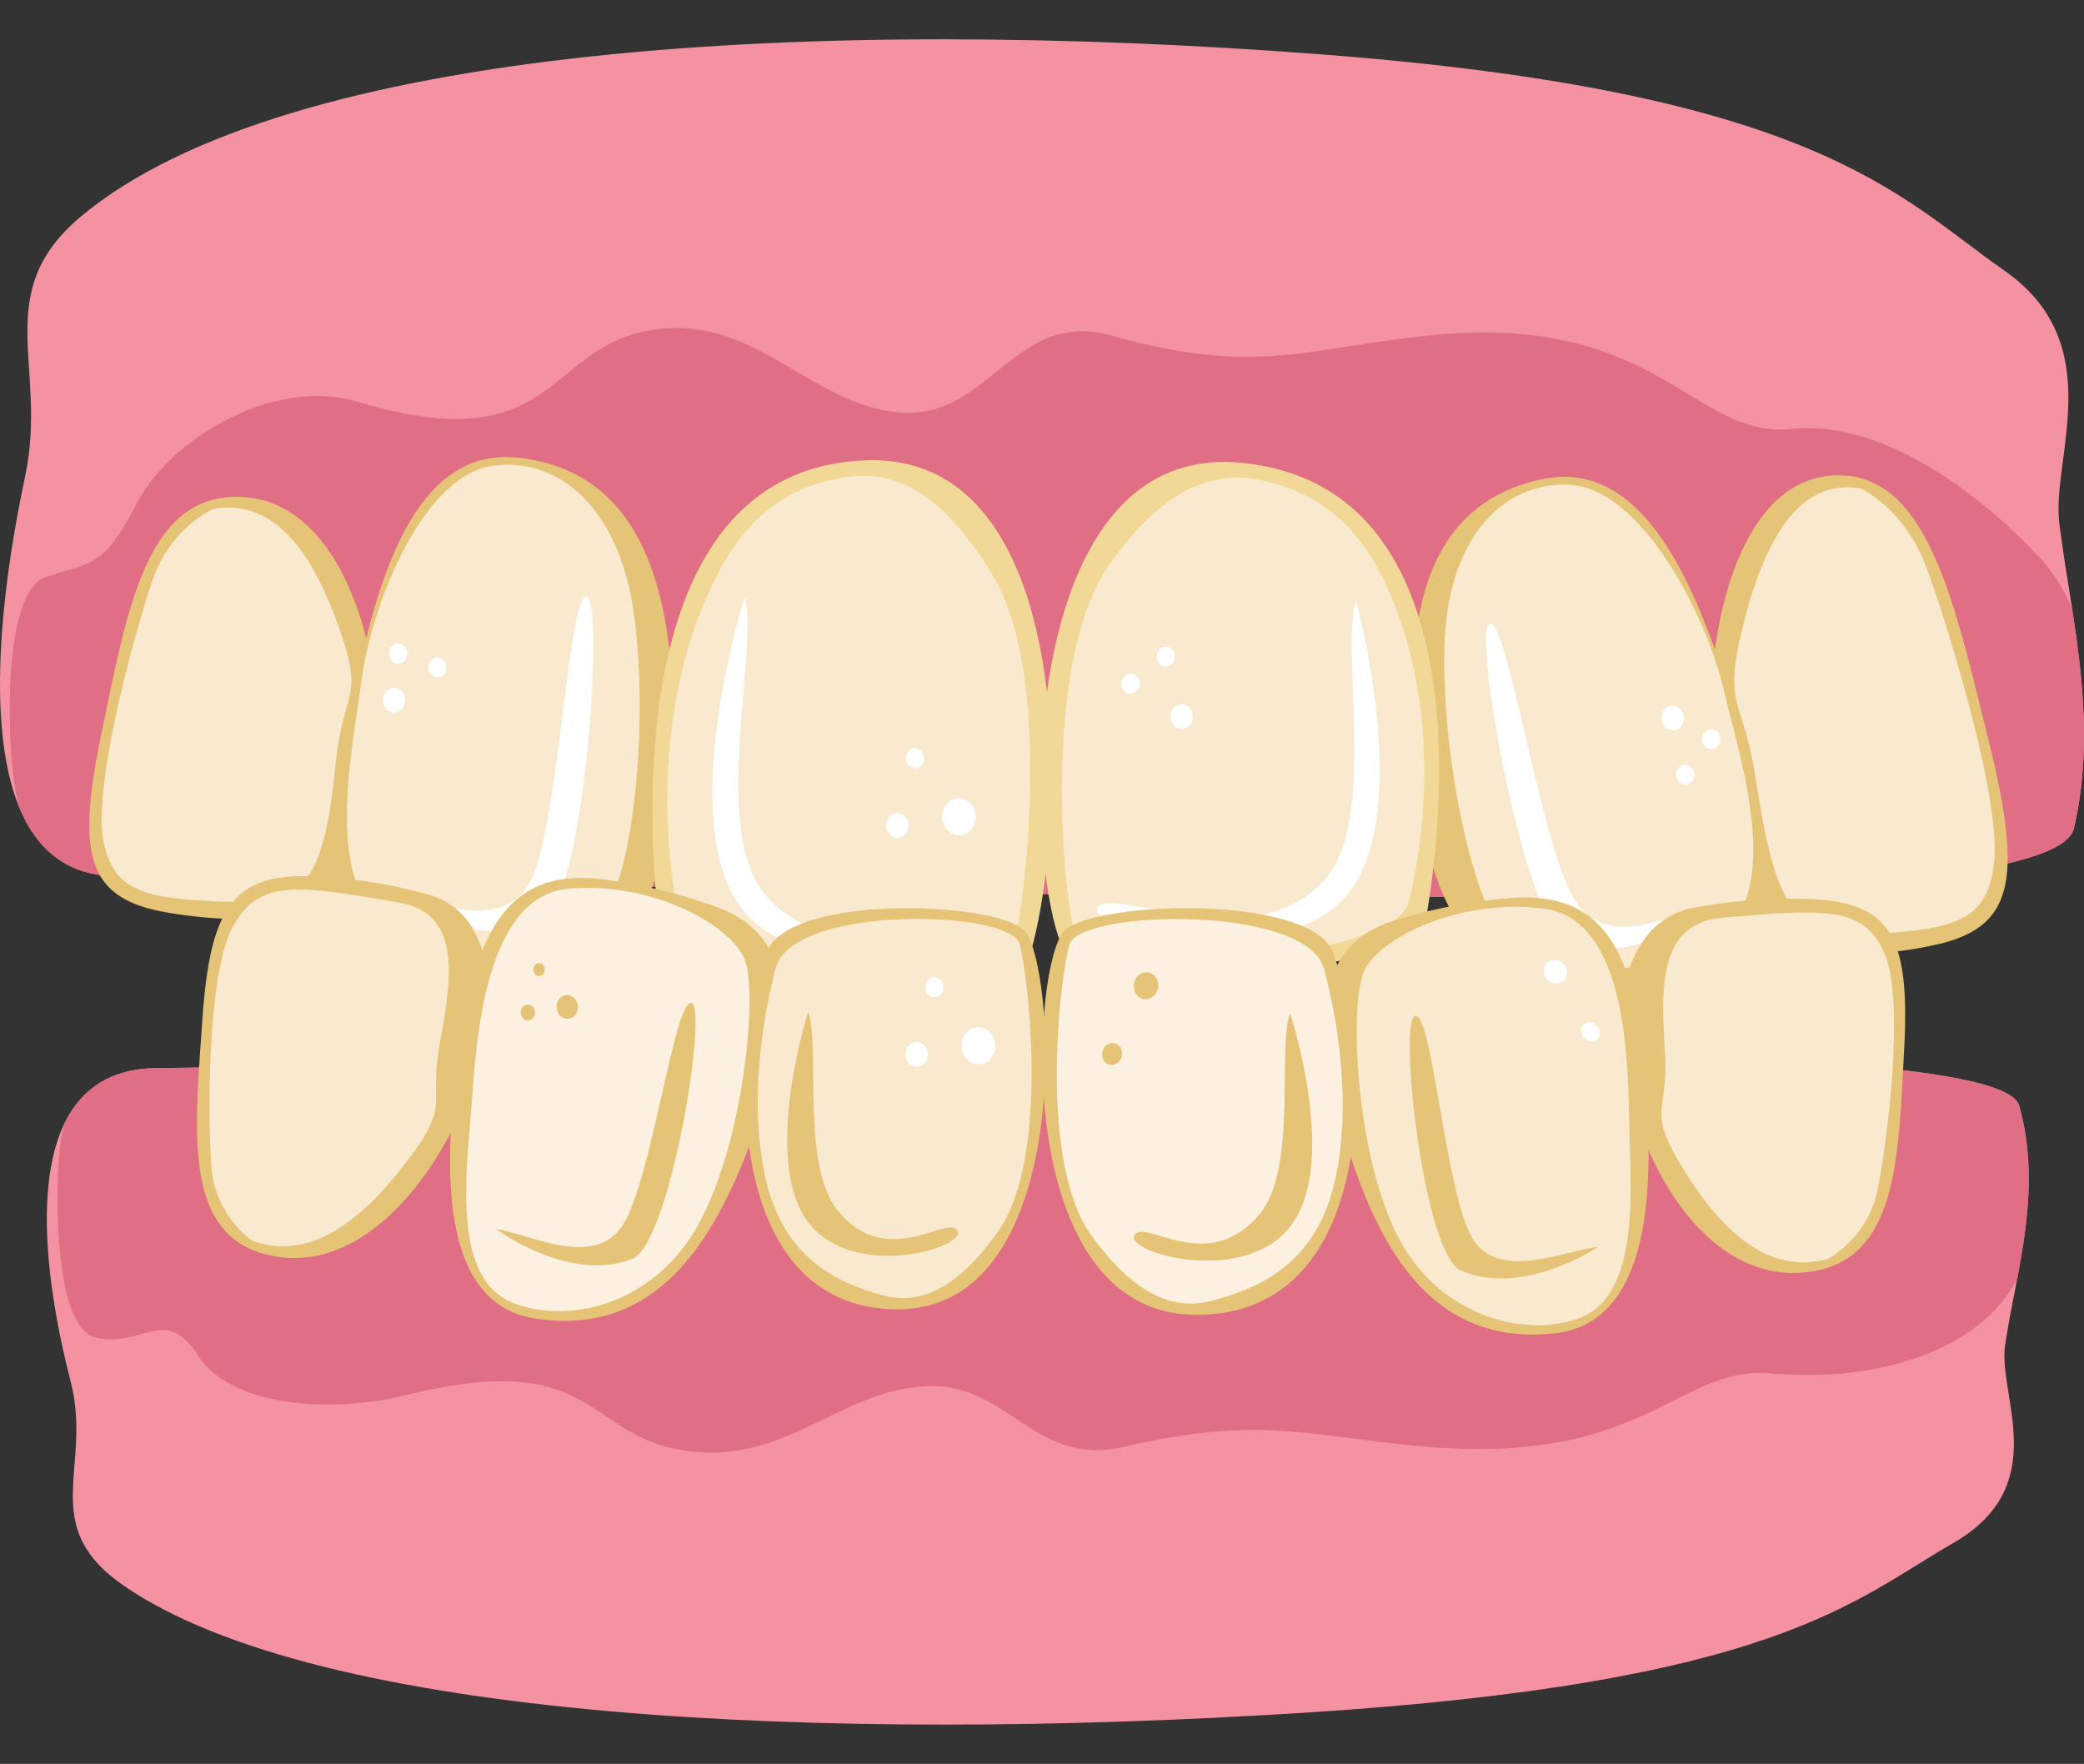 <svg xmlns="http://www.w3.org/2000/svg" viewBox="0 0 600 507.81"><rect x="0" y="0" width="600" height="507.81" fill="#333333" stroke="none"/><defs><style>.cls-1{fill:#f492a1;}.cls-2{fill:#e06e84;}.cls-3{fill:#e5c377;}.cls-4{fill:#f2d897;}.cls-5{fill:#f9e9cf;}.cls-6{fill:#fff;}.cls-7{fill:#fcf1e0;}</style></defs><g id="Under_Bite" data-name="Under Bite"><path class="cls-1" d="M597.09,238.47c-7.24,31.27-346.74,16.81-564,13.77C18.35,252,9.74,243.52,5,231.07c-11.1-29.31-.67-80.14,2.28-94.16C13.85,105.49-3,84.32,23.37,62.26c59.37-49.5,212.75-57.64,357-46.61,143,10.93,166.38,41.13,196.7,62.25s13.56,54.11,15.8,72.59c1,8,2.39,16.27,3.73,24.85C599.65,195.29,602.18,216.61,597.09,238.47Z"/><path class="cls-2" d="M597.09,238.47c-7.24,31.27-346.74,16.81-564,13.77C18.35,252,9.74,243.52,5,231.07c.07-.54.1-.84.1-.84-2.7-8.23-5.72-59.5,8.12-64.11s16.44-2.62,26.35-21.49,39.77-36.06,63.23-29c60.64,18.15,53.3-19,89.58-21.12,27-1.55,42.57,22.86,67.59,24.28s32.48-29.94,60-22.2c41.74,11.74,55.7,3.67,91.42,0,66.33-6.82,76,29.89,104.43,26.91s57.94,22.52,71.12,36.73a48,48,0,0,1,9.66,15.15C599.65,195.29,602.18,216.61,597.09,238.47Z"/><path class="cls-3" d="M182,265.12a29.12,29.12,0,0,1-20.67,11.29,144.11,144.11,0,0,1-36.55-.9c-24.93-4.05-32.06-22.45-25.09-63.36s18-84.27,50-80.34c43.4,5.33,45,54.94,44.36,92.93C193.74,244.61,187.71,257.42,182,265.12Z"/><path class="cls-4" d="M190.32,270.34c22,14.3,86.79,26.26,100.63,15.77s29.31-155.88-41.43-153.59C169.31,135.12,190.32,270.34,190.32,270.34Z"/><path class="cls-3" d="M95.89,256.86a22.79,22.79,0,0,1-15.28,7.35,130.1,130.1,0,0,1-33.95-1.77C24.87,258.18,22,245.63,29.34,210.52s12.83-69.46,41.11-67.4,40.36,44.83,38.64,77.61C108.11,239.42,101.44,250.65,95.89,256.86Z"/><path class="cls-5" d="M61.55,146.47c14.44-2.37,26,7.35,35,31.35s2.43,19.74.17,41.35-5,41.26-23.16,40.72C44,259,33.28,258.44,29.88,242.63s8.56-59.35,13.9-75.19S61.55,146.47,61.55,146.47Z"/><path class="cls-5" d="M195.06,262c3.24,16.28,89.63,31.62,94.73,18.45s14.08-84.1-3.64-114.23S252,135.54,241.29,137.72c-15.76,3.21-30.41,11.93-41.24,42.87C189.35,211.14,191.51,244.15,195.06,262Z"/><path class="cls-6" d="M214.4,171.87c4,14.68-9.36,65.61,5,84.49,19.46,25.62,61.28,5.88,65,12.83s-56.31,16.68-72.66-10.2S214.4,171.87,214.4,171.87Z"/><path class="cls-5" d="M141.53,134.16c18.48-2.9,37.12,11.26,41.18,43.93s-.86,73-8.23,83.13-34.59,18.24-58.6,8.07S101.24,217.72,104,196.44C106.72,174.79,121.29,137.34,141.53,134.16Z"/><path class="cls-6" d="M114.5,258.56c9.82.31,30.8,10.91,38.63-5.74s10.49-81.81,15.77-81-.7,85.89-12.05,92.49C138,275.3,114.5,258.56,114.5,258.56Z"/><path class="cls-3" d="M508.93,266.45a23,23,0,0,0,15.83,8,114.43,114.43,0,0,0,33.89-2.77c21.54-5.32,23.55-19.61,13.71-59.23S554.62,134,526.42,137s-37.28,51.71-33.26,88.82C495.45,247,502.92,259.54,508.93,266.45Z"/><path class="cls-5" d="M535.58,140.59c-14.64-2.36-25.54,8.91-32.9,36.31s-1.05,22.42,2.73,46.86,8,46.64,26.07,45.62c29.63-1.67,40.29-2.56,42.59-20.55s-12.74-67.06-19.21-84.89S535.58,140.59,535.58,140.59Z"/><path class="cls-3" d="M425.68,273.59A29.66,29.66,0,0,0,447.45,283a143.54,143.54,0,0,0,36.28-4.19c24.38-6.28,29.53-25.24,18.28-65.33S475.18,131.2,443.78,138c-42.62,9.22-39,58.74-34.34,96.49C411.87,254.24,419.22,266.44,425.68,273.59Z"/><path class="cls-5" d="M452.19,139.6c-18.71-1.22-35.77,14.55-36.36,47.43s8.57,72.61,17,82,36.36,15,59.18,2.74,9.13-52.64,4.18-73.57C491.12,176.89,472.67,140.94,452.19,139.6Z"/><path class="cls-6" d="M492.21,261c-9.74,1.19-29.51,13.63-39.06-2.23s-19.07-80.48-24.24-79.2,9.77,85.41,21.75,91C470.61,279.74,492.21,261,492.21,261Z"/><path class="cls-4" d="M409.81,268.4C387.18,280.62,322,287.86,308.67,277S286.78,126.5,357.24,133.23C437.13,140.85,409.81,268.4,409.81,268.4Z"/><path class="cls-5" d="M405.47,260.13c-4,15.31-90.9,24.39-95.37,11.5S300,190.57,319.11,163s35.52-27,46.1-24.27c15.57,4.07,29.77,13.32,39.12,43.51C413.56,212,409.86,243.36,405.47,260.13Z"/><path class="cls-6" d="M390.43,173c-4.66,13.73,6.24,63.14-9,80.22-20.61,23.17-61.4,1.67-65.45,8.06s55.39,19.5,73-5.06S390.43,173,390.43,173Z"/><ellipse class="cls-6" cx="492.66" cy="212.84" rx="2.61" ry="2.89" transform="translate(-8.1 19.82) rotate(-2.29)"/><ellipse class="cls-6" cx="485.19" cy="223.08" rx="2.61" ry="2.89" transform="translate(-8.51 19.53) rotate(-2.29)"/><ellipse class="cls-6" cx="481.57" cy="206.76" rx="3.22" ry="3.56" transform="translate(-7.87 19.38) rotate(-2.29)"/><ellipse class="cls-6" cx="114.53" cy="188.02" rx="2.61" ry="2.89" transform="matrix(1, -0.04, 0.04, 1, -7.41, 4.72)"/><ellipse class="cls-6" cx="125.92" cy="192.16" rx="2.61" ry="2.89" transform="translate(-7.57 5.18) rotate(-2.29)"/><ellipse class="cls-6" cx="325.5" cy="196.83" rx="2.89" ry="2.61" transform="translate(105.59 507.21) rotate(-85.84)"/><ellipse class="cls-6" cx="263.41" cy="218.31" rx="2.61" ry="2.89" transform="translate(-8.5 10.68) rotate(-2.29)"/><ellipse class="cls-6" cx="335.62" cy="189.04" rx="2.89" ry="2.61" transform="translate(122.75 510.07) rotate(-85.84)"/><ellipse class="cls-6" cx="113.42" cy="201.59" rx="3.22" ry="3.56" transform="translate(-7.95 4.69) rotate(-2.29)"/><ellipse class="cls-6" cx="258.34" cy="237.67" rx="3.22" ry="3.56" transform="translate(-9.28 10.5) rotate(-2.29)"/><ellipse class="cls-6" cx="340.21" cy="206.34" rx="3.56" ry="3.22" transform="translate(109.76 530.7) rotate(-85.84)"/><ellipse class="cls-6" cx="276.09" cy="235.18" rx="4.83" ry="5.34" transform="translate(-9.16 11.2) rotate(-2.29)"/><path class="cls-1" d="M581.33,318.31c-6.89-24.53-329.76-13.19-536.4-10.81-14,.16-22.19,6.85-26.7,16.61C7.68,347.11,17.6,387,20.41,398c6.24,24.65-9.83,41.26,15.3,58.56C92.17,495.36,238,501.75,375.22,493.1c136-8.58,158.23-32.26,187.06-48.83s12.9-42.45,15-56.95c.9-6.26,2.27-12.76,3.54-19.49C583.77,352.18,586.17,335.46,581.33,318.31Z"/><path class="cls-2" d="M581.33,318.31c-6.89-24.53-329.76-13.19-536.4-10.81-14,.16-22.19,6.85-26.7,16.61.07.43.1.66.1.66-2.57,6.46-4.26,56.58,8.9,60.19s20.24-9.66,29.66,5.14,38.05,17,60.36,11.46c57.67-14.24,50.68,14.94,85.19,16.57,25.66,1.22,40.49-17.93,64.28-19.05s30.88,23.49,57.06,17.42c39.69-9.21,53-2.88,86.94,0,63.09,5.35,72.32-23.45,99.32-21.11s49.1-4.53,61.63-15.68a37.6,37.6,0,0,0,9.19-11.88C583.77,352.18,586.17,335.46,581.33,318.31Z"/><path class="cls-3" d="M474.14,269.41a22.6,22.6,0,0,1,14.12-8.19,148.73,148.73,0,0,1,34.26-2.31c22.5,1.25,27.4,11.95,25.68,43.63s-1.7,62.47-30.34,63.89-47.58-34.78-51.13-63.78C464.71,286.13,469.58,275.5,474.14,269.41Z"/><path class="cls-5" d="M526.23,362.47c-14.07,3.73-27.2-3.49-40.09-23.55s-5.6-17.06-6.81-36.3S477.75,265.8,496,264.21c29.8-2.6,40.58-3.31,46.52,10.18s1,53.11-1.84,67.63A30.26,30.26,0,0,1,526.23,362.47Z"/><path class="cls-3" d="M385,277.9c2.74-5.81,8.64-10.46,16.14-12.79a156.87,156.87,0,0,1,33.56-6.56c23.72-1.84,34.65,10.9,38.15,43.76s4.92,78.22-25.19,81.54c-40.87,4.51-54.18-34.25-62.74-63.61C380.43,304.88,381.65,285,385,277.9Z"/><path class="cls-5" d="M454.66,379.49c-16.17,5.91-41.43-.76-53-25.09s-13.15-65.77-8.86-75,27.17-20.9,51.53-17.84,24.39,44.63,24.76,63.09C469.45,342,472.36,373,454.66,379.49Z"/><path class="cls-3" d="M460.14,359c-9.19.74-28.64,10.29-36.3-2.61s-11.45-64.84-16.39-63.93,2.37,68.61,13.13,73.3C438.49,373.54,460.14,359,460.14,359Z"/><path class="cls-3" d="M135.89,266.91a21.35,21.35,0,0,0-13-9.49,144,144,0,0,0-33.8-5.16c-22.54-.56-28.74,9.9-30.9,42.23s-6,63.62,22.35,67.4,51.61-31.43,58.69-60.6C143.23,284.66,139.69,273.46,135.89,266.91Z"/><path class="cls-5" d="M72.65,357.19c13.54,4.94,27.5-1.32,42.78-20.64s7.67-16.88,11.23-36.33,6.08-37.28-11.85-40.39c-29.32-5.09-40-6.69-47.54,6.53s-7.47,53.89-6.46,68.87A29.32,29.32,0,0,0,72.65,357.19Z"/><path class="cls-3" d="M222.28,275c-2.42-6-8.06-11-15.43-13.68a153.49,153.49,0,0,0-33.16-8.14c-23.59-2.92-35.2,9.51-40.47,42.65s-9.16,79,20.74,83.75c40.58,6.39,56-32.31,66.11-61.68C225.37,302.56,225.22,282.31,222.28,275Z"/><path class="cls-7" d="M147.18,374.87c15.83,6.7,41.42,1.07,54.29-23.07s16.69-66.07,12.91-75.61-26-22.39-50.5-20.37S137.1,300,135.73,318.65C134.44,336.23,129.85,367.53,147.18,374.87Z"/><path class="cls-3" d="M142.82,353.82c9.14,1.16,28.05,11.7,36.4-1s14.95-65.21,19.83-64.06S193,358.15,182,362.43C163.66,369.55,142.82,353.82,142.82,353.82Z"/><path class="cls-3" d="M220.54,274.66c5.36-17.32,65-15.32,74.18-7S310.36,376.25,259,376.93C211.89,377.55,208.63,313.19,220.54,274.66Z"/><path class="cls-5" d="M223.33,278.65c4.85-18.3,67.45-16.75,70.18-6.93s8.63,61.72-6.06,82.66S261,374.87,253.53,372.73c-11-3.13-27.26-9.37-32.85-32.36C215.16,317.66,219.94,291.48,223.33,278.65Z"/><path class="cls-3" d="M232.7,291.21c3.5,10.43-2.1,44.31,8.44,57.25,14.29,17.55,31.66,1,34.52,5.87s-31.42,15.06-43.75-3.56S232.7,291.21,232.7,291.21Z"/><ellipse class="cls-6" cx="268.99" cy="284.21" rx="2.61" ry="2.89" transform="translate(-11.12 10.96) rotate(-2.29)"/><ellipse class="cls-6" cx="263.92" cy="303.56" rx="3.22" ry="3.56" transform="translate(-11.9 10.77) rotate(-2.29)"/><ellipse class="cls-6" cx="281.67" cy="301.08" rx="4.83" ry="5.34" transform="translate(-11.79 11.48) rotate(-2.29)"/><path class="cls-3" d="M384.1,274.85c-5.6-17.57-67.91-15.54-77.46-7.11s-16.32,110.1,37.26,110.78C393.13,379.15,396.54,313.9,384.1,274.85Z"/><path class="cls-7" d="M381.18,278.89c-5.06-18.56-70.41-17-73.27-7s-9,62.57,6.33,83.81,27.61,20.76,35.41,18.6c11.5-3.18,28.47-9.5,34.3-32.81C389.71,318.43,384.73,291.9,381.18,278.89Z"/><path class="cls-3" d="M371.4,291.62c-3.65,10.58,2.19,44.92-8.81,58-14.92,17.79-33,1-36,6s32.81,15.26,45.69-3.62S371.4,291.62,371.4,291.62Z"/><ellipse class="cls-3" cx="320.17" cy="303.41" rx="3.16" ry="2.87" transform="translate(-31.96 569.07) rotate(-80.49)"/><ellipse class="cls-3" cx="329.94" cy="283.78" rx="3.9" ry="3.53" transform="translate(-4.44 562.32) rotate(-80.49)"/><ellipse class="cls-6" cx="457.89" cy="297.04" rx="2.61" ry="2.89" transform="translate(-71.24 430.9) rotate(-47.17)"/><ellipse class="cls-6" cx="447.82" cy="279.75" rx="3.22" ry="3.56" transform="translate(-61.79 417.98) rotate(-47.17)"/><ellipse class="cls-3" cx="155.18" cy="279.14" rx="1.67" ry="1.84" transform="translate(-11.01 6.41) rotate(-2.29)"/><ellipse class="cls-3" cx="151.95" cy="291.5" rx="2.06" ry="2.27" transform="translate(-11.51 6.29) rotate(-2.29)"/><ellipse class="cls-3" cx="163.29" cy="289.91" rx="3.09" ry="3.41" transform="translate(-11.44 6.75) rotate(-2.29)"/></g></svg>